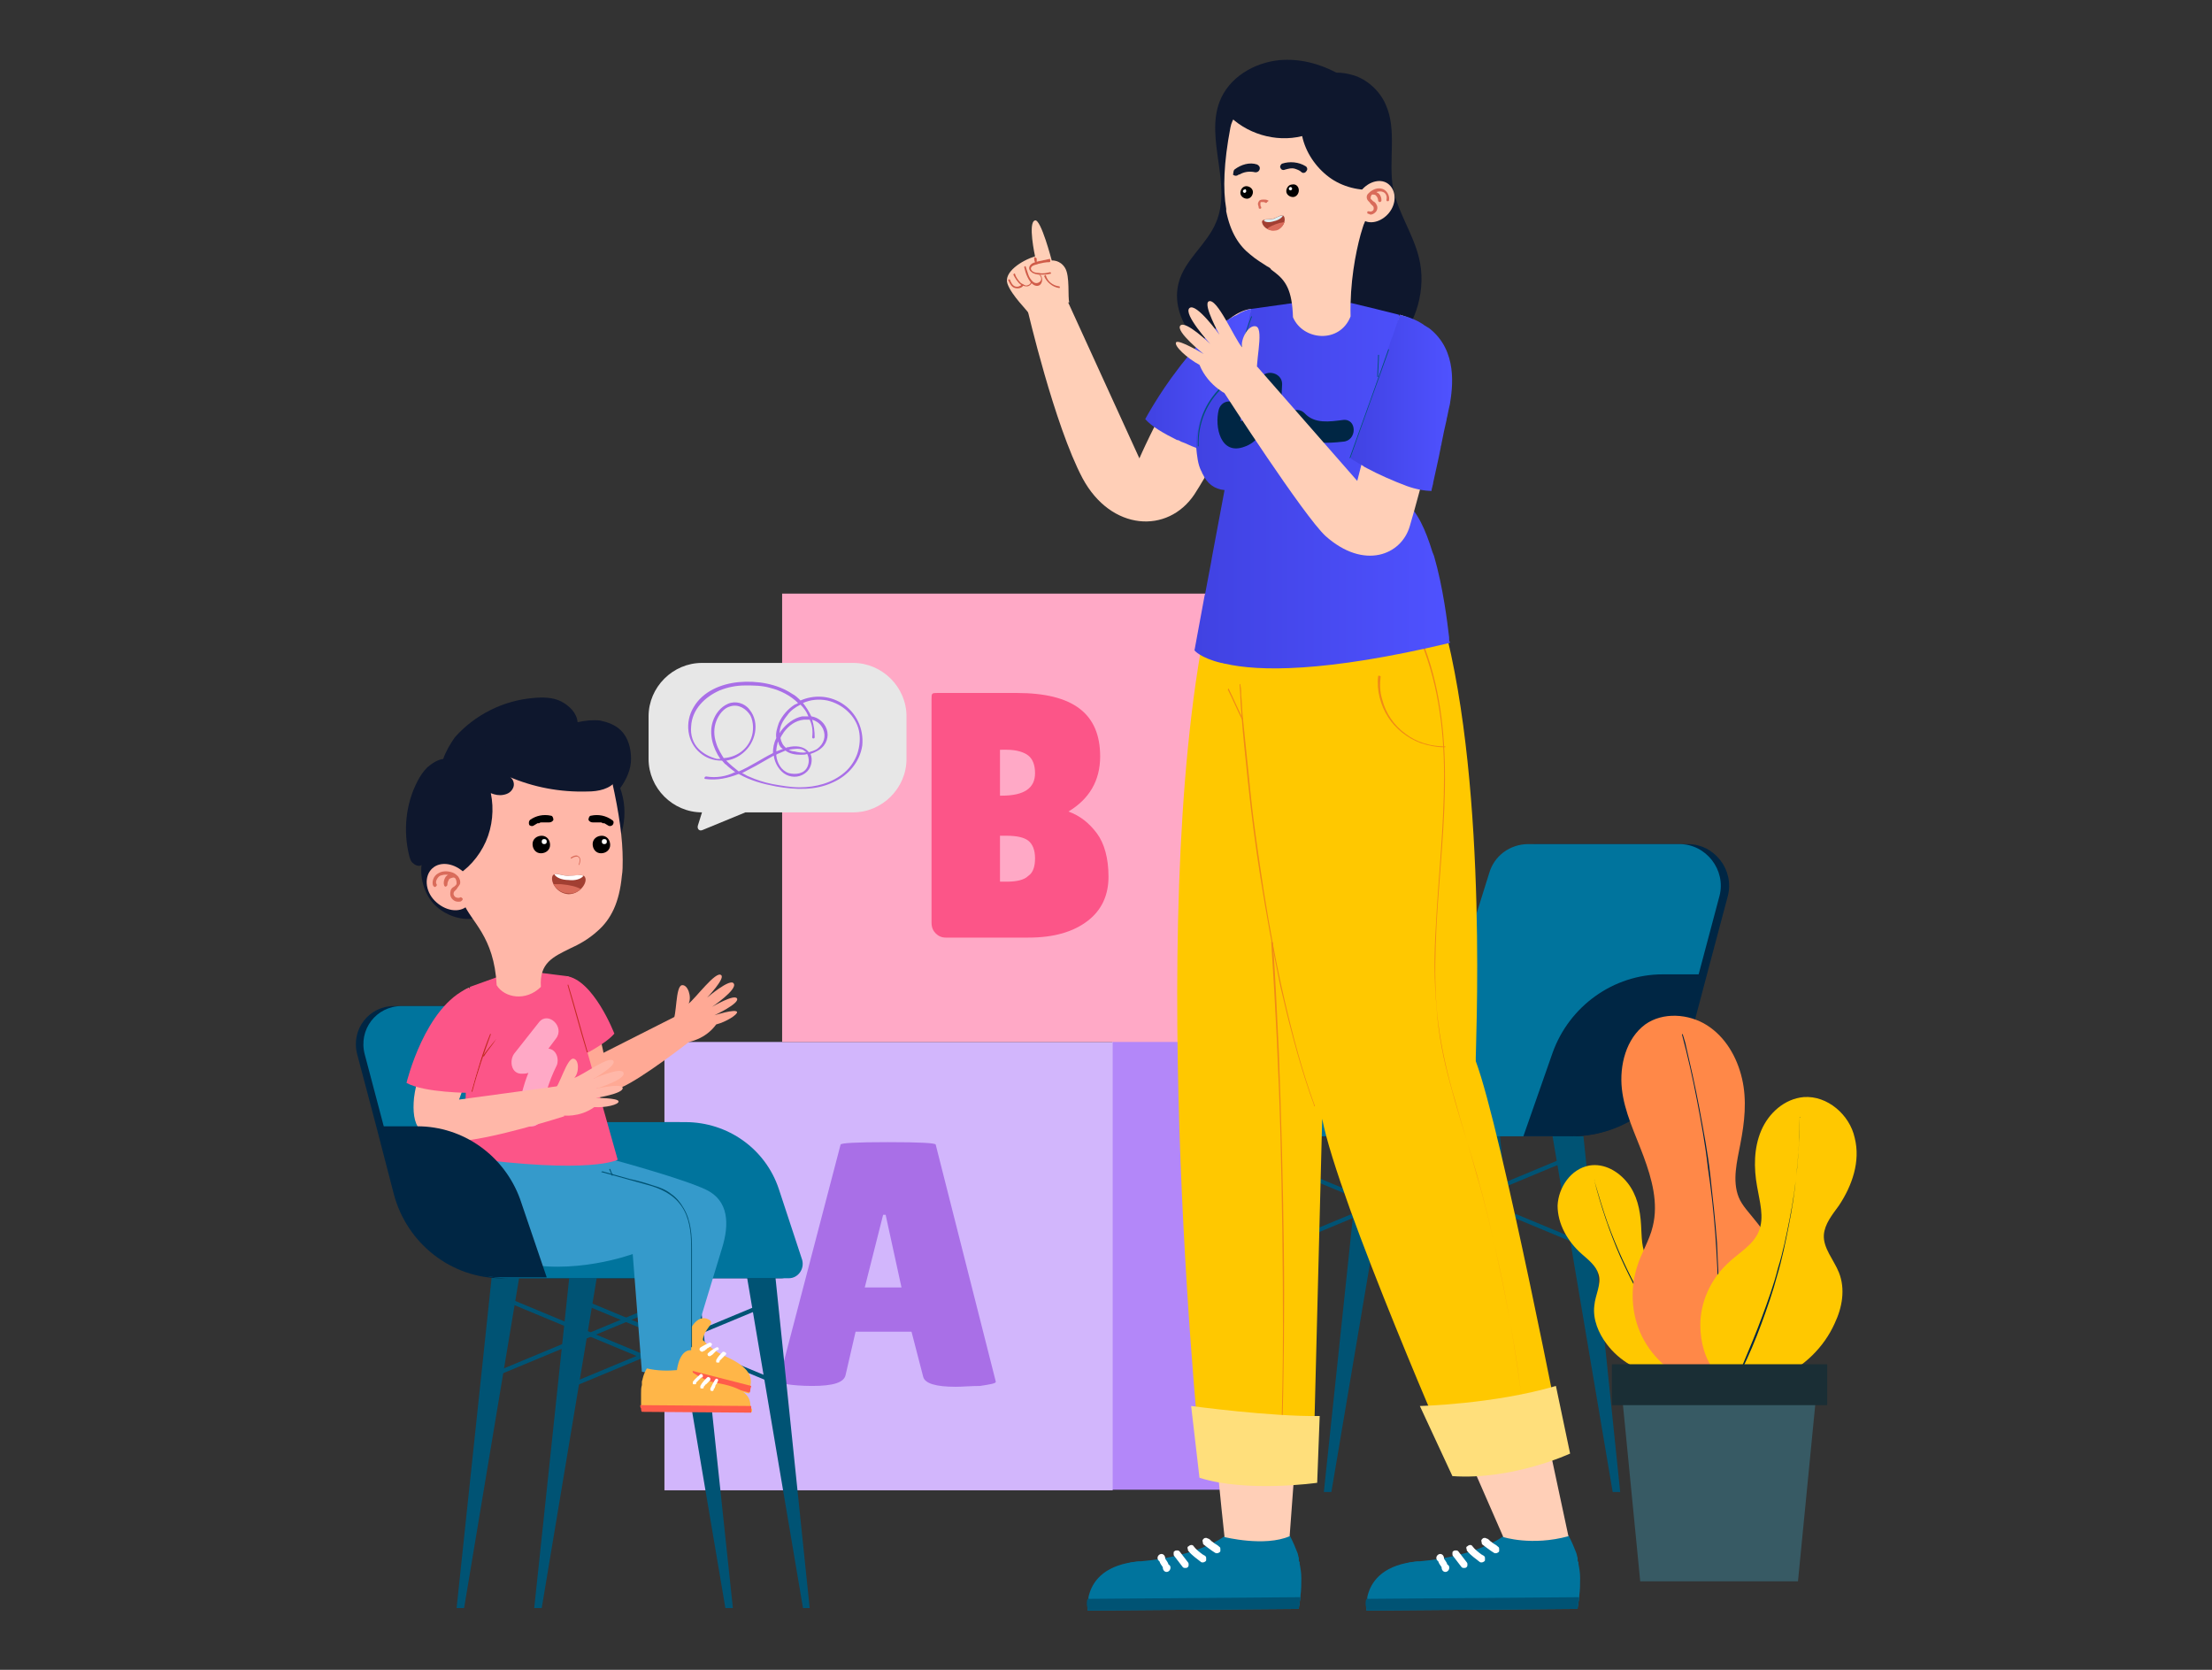 <?xml version="1.0" encoding="UTF-8"?> <svg xmlns="http://www.w3.org/2000/svg" xmlns:xlink="http://www.w3.org/1999/xlink" version="1.1" id="Layer_1" x="0px" y="0px" viewBox="0 0 265 200" style="enable-background:new 0 0 265 200;" xml:space="preserve"><rect x="0" y="0" width="265" height="200" fill="#333333" stroke="none"/> <style type="text/css"> .st0{fill:#B387F9;} .st1{fill:#D2B6FC;} .st2{fill:#A96FE7;} .st3{fill:#FFA9C6;} .st4{fill:#FC5588;} .st5{fill:#005374;} .st6{fill:#002644;} .st7{fill:#00749D;} .st8{fill:#FFFFFF;} .st9{fill:#FFCFB7;} .st10{fill:#FFC800;} .st11{fill:#F08A16;} .st12{fill:#FFDF7B;} .st13{fill:#0E172D;} .st14{fill:#D05C49;} .st15{fill:url(#SVGID_1_);} .st16{fill:url(#SVGID_00000160886305426079209820000008759051228554296225_);} .st17{fill:url(#SVGID_00000142174235786483410560000000516270291994336906_);} .st18{fill:#D96B5A;} .st19{fill:#A23F32;} .st20{fill:#DBEEF0;} .st21{fill:#E7E7E7;} .st22{fill:#359ACB;} .st23{fill:#FFB648;} .st24{fill:#FF5C4A;} .st25{fill:#FFA995;} .st26{fill:#C22C22;} .st27{fill:#FFB7A8;} .st28{fill:#FF8848;} .st29{fill:#375A64;} .st30{fill:#1A2E35;} </style> <g> <g> <g> <rect x="133.3" y="124.8" transform="matrix(-1 -1.224647e-16 1.224647e-16 -1 280.736 303.229)" class="st0" width="14.2" height="53.7"></rect> <rect x="79.6" y="124.8" class="st1" width="53.7" height="53.7"></rect> <g> <g> <path class="st2" d="M114.5,166.1c-2.4,0-3.7-0.4-3.9-1.2l-1.4-5.4h-6.7l-1.2,5.2c-0.2,0.9-1.5,1.3-4,1.3c-1.3,0-2.3-0.1-3-0.2 c-0.6-0.2-1-0.3-1-0.4l7.4-28.3c0-0.2,1.9-0.3,5.7-0.3c3.8,0,5.7,0.1,5.7,0.3l7.2,28.4c0,0.2-0.6,0.3-1.9,0.5 C116.3,166,115.3,166.1,114.5,166.1z M103.6,154.2h4.4l-1.9-8.7h-0.3L103.6,154.2z"></path> </g> </g> </g> <g> <rect x="93.7" y="71.1" class="st3" width="53.7" height="53.7"></rect> <g> <g> <path class="st4" d="M131.8,90.6c0,2.9-1.3,5.1-3.8,6.6c1.4,0.5,2.5,1.4,3.4,2.6c0.9,1.2,1.4,3,1.4,5.2c0,2.2-0.8,4-2.5,5.3 c-1.7,1.3-4,2-7.1,2h-9.9c-0.5,0-0.9-0.2-1.2-0.5c-0.3-0.3-0.5-0.7-0.5-1.3V83.7c0-0.3,0-0.5,0.1-0.6c0.1-0.1,0.3-0.1,0.6-0.1 h9.5C128.6,83,131.8,85.5,131.8,90.6z M119.8,89.8v5.5h0.2c2.7,0,4-0.9,4-2.7c0-1-0.3-1.7-0.8-2.1c-0.5-0.4-1.4-0.7-2.6-0.7 H119.8z M119.8,100.2v5.4h0.8c1.2,0,2.1-0.2,2.6-0.7c0.6-0.4,0.8-1.2,0.8-2.1c0-1-0.3-1.7-0.8-2.1c-0.5-0.4-1.4-0.6-2.6-0.6 H119.8z"></path> </g> </g> </g> </g> <g> <g> <rect x="162.3" y="143.6" transform="matrix(0.923 -0.384 0.384 0.923 -41.717 78.5)" class="st5" width="27.1" height="0.5"></rect> <rect x="177.2" y="130.3" transform="matrix(0.384 -0.923 0.923 0.384 -23.44 252.511)" class="st5" width="0.5" height="27.1"></rect> <polygon class="st5" points="189.7,136.1 194.1,178.7 193.2,178.7 186,136.1 "></polygon> <polygon class="st5" points="163.1,136.1 158.6,178.7 159.5,178.7 166.7,136.1 "></polygon> </g> <g> <rect x="151.2" y="144.4" transform="matrix(0.923 -0.384 0.384 0.923 -42.902 74.276)" class="st5" width="27.1" height="0.5"></rect> <rect x="166" y="131.1" transform="matrix(0.384 -0.923 0.923 0.384 -31.124 242.706)" class="st5" width="0.5" height="27.1"></rect> <polygon class="st5" points="179.7,136.1 184.2,178.7 183.2,178.7 176.1,136.1 "></polygon> <polygon class="st5" points="153.1,136.1 148.6,178.7 149.5,178.7 156.7,136.1 "></polygon> </g> <g> <path class="st6" d="M153.6,124.7c1.8-5.2,6.6-8.6,12-8.6h10.2l3.6-11.5c0.6-2.1,2.5-3.5,4.7-3.5h18.1c3.2,0,5.6,3.1,4.8,6.2 l-2.5,9.4v0l-2.3,8.7c-1.7,6.3-7.4,10.7-13.9,10.7h-36.1c-1.2,0-2.1-1.2-1.7-2.4L153.6,124.7z"></path> <path class="st7" d="M152.6,124.7c1.8-5.2,6.6-8.6,12-8.6h10.2l3.6-11.5c0.6-2.1,2.5-3.5,4.7-3.5h18.1c3.2,0,5.6,3.1,4.8,6.2 l-2.5,9.4v0l-2.3,8.7c-1.7,6.3-7.4,10.7-13.9,10.7h-36.1c-1.2,0-2.1-1.2-1.7-2.4L152.6,124.7z"></path> </g> <path class="st6" d="M182.5,136.1h5.7c6.5,0,12.2-4.4,13.9-10.7l2.3-8.7v0h-5.2c-5.9,0-11.2,3.8-13.2,9.4L182.5,136.1z"></path> </g> <g> <g> <g> <path class="st7" d="M155.8,191.1l0,0.2c0,0.2-0.1,0.5-0.1,0.7c0,0.2-0.1,0.4-0.1,0.7l-25.3,0.2c0,0,0-0.3,0-0.7 c0-0.2,0-0.5,0.1-0.7c0-0.1,0-0.1,0-0.2c0.3-1.4,1.3-3.4,4.7-4.1c0.2,0,0.3-0.1,0.5-0.1l0,0c0.3,0,0.5-0.1,0.8-0.1 c0.1,0,0.2,0,0.3,0c6.9-0.6,10-3,10-3s4,0.8,7.8-0.1c0,0,0.4,0.7,0.9,2c0.1,0.2,0.1,0.4,0.2,0.7c0,0,0,0.1,0,0.2 c0,0.1,0,0.2,0.1,0.3c0,0,0,0.1,0,0.1c0,0,0,0,0,0.1c0.1,0.5,0.2,1.1,0.2,1.7C155.9,189.7,155.9,190.4,155.8,191.1z"></path> <path class="st8" d="M144.2,184.3c0.1-0.1,0.2-0.1,0.3-0.1c0.1,0,0.2,0.1,0.3,0.1c0.2,0.1,0.3,0.3,0.5,0.4 c0.2,0.2,0.5,0.3,0.7,0.5c0.1,0.1,0.2,0.1,0.2,0.3c0,0.1,0,0.3,0,0.3c-0.1,0.2-0.4,0.3-0.6,0.2c-0.5-0.3-1-0.7-1.4-1 c-0.1-0.1-0.1-0.2-0.1-0.3C144,184.5,144.1,184.4,144.2,184.3z"></path> <path class="st8" d="M142.4,185.2c0.2-0.2,0.5-0.2,0.6,0c0.3,0.4,0.7,0.7,1.1,1c0.1,0,0.1,0.1,0.2,0.1c0.1,0.1,0.2,0.1,0.2,0.3 c0,0.1,0,0.3,0,0.3c-0.1,0.2-0.4,0.3-0.6,0.2c-0.5-0.4-1.1-0.8-1.5-1.3c-0.1-0.1-0.1-0.2-0.1-0.3 C142.2,185.4,142.3,185.2,142.4,185.2z"></path> <path class="st8" d="M140.7,185.8c0.1-0.1,0.2-0.1,0.3-0.1c0.1,0,0.2,0,0.3,0.1l1,1.3c0.1,0.1,0.1,0.2,0.1,0.3 c0,0.1,0,0.2-0.1,0.3c-0.1,0.1-0.2,0.1-0.3,0.1c-0.1,0-0.2,0-0.3-0.1l-1-1.3c-0.1-0.1-0.1-0.2-0.1-0.3 C140.6,186,140.6,185.8,140.7,185.8z"></path> <path class="st8" d="M138.9,186.2c0.3-0.2,0.7,0,0.7,0.5c0.2,0.3,0.3,0.4,0.4,0.7c0.3,0.1,0.3,0.6,0,0.8c-0.3,0.2-0.7,0-0.7-0.5 c-0.2-0.3-0.3-0.4-0.4-0.7C138.6,186.8,138.6,186.4,138.9,186.2z"></path> <path class="st5" d="M155.8,191.3c0,0.2-0.1,0.5-0.1,0.7c0,0.2-0.1,0.4-0.1,0.7l-25.3,0.2c0,0,0-0.3-0.1-0.7 c0-0.2,0-0.5,0.1-0.7L155.8,191.3z"></path> </g> <g> <path class="st7" d="M189.2,191.1l0,0.2c0,0.2-0.1,0.5-0.1,0.7c0,0.2-0.1,0.4-0.1,0.7l-25.3,0.2c0,0,0-0.3,0-0.7 c0-0.2,0-0.5,0.1-0.7c0-0.1,0-0.1,0-0.2c0.3-1.4,1.3-3.4,4.7-4.1c0.2,0,0.3-0.1,0.5-0.1l0,0c0.3,0,0.5-0.1,0.8-0.1 c0.1,0,0.2,0,0.3,0c6.9-0.6,10-3,10-3s4,0.8,7.8-0.1c0,0,0.4,0.7,0.9,2c0.1,0.2,0.1,0.4,0.2,0.7c0,0,0,0.1,0,0.2 c0,0.1,0,0.2,0.1,0.3c0,0,0,0.1,0,0.1c0,0,0,0,0,0.1c0.1,0.5,0.2,1.1,0.2,1.7C189.3,189.7,189.3,190.4,189.2,191.1z"></path> <path class="st8" d="M177.6,184.3c0.1-0.1,0.2-0.1,0.3-0.1c0.1,0,0.2,0.1,0.3,0.1c0.2,0.1,0.3,0.3,0.5,0.4 c0.2,0.2,0.5,0.3,0.7,0.5c0.1,0.1,0.2,0.1,0.2,0.3c0,0.1,0,0.3,0,0.3c-0.1,0.2-0.4,0.3-0.6,0.2c-0.5-0.3-1-0.7-1.4-1 c-0.1-0.1-0.1-0.2-0.1-0.3C177.4,184.5,177.5,184.4,177.6,184.3z"></path> <path class="st8" d="M175.8,185.2c0.2-0.2,0.5-0.2,0.6,0c0.3,0.4,0.7,0.7,1.1,1c0.1,0,0.1,0.1,0.2,0.1c0.1,0.1,0.2,0.1,0.2,0.3 c0,0.1,0,0.3,0,0.3c-0.1,0.2-0.4,0.3-0.6,0.2c-0.5-0.4-1.1-0.8-1.5-1.3c-0.1-0.1-0.1-0.2-0.1-0.3 C175.6,185.4,175.7,185.2,175.8,185.2z"></path> <path class="st8" d="M174.1,185.8c0.1-0.1,0.2-0.1,0.3-0.1c0.1,0,0.2,0,0.3,0.1l1,1.3c0.1,0.1,0.1,0.2,0.1,0.3 c0,0.1,0,0.2-0.1,0.3c-0.1,0.1-0.2,0.1-0.3,0.1c-0.1,0-0.2,0-0.3-0.1l-1-1.3c-0.1-0.1-0.1-0.2-0.1-0.3 C174,186,174,185.8,174.1,185.8z"></path> <path class="st8" d="M172.3,186.2c0.3-0.2,0.7,0,0.7,0.5c0.2,0.3,0.3,0.4,0.4,0.7c0.3,0.1,0.3,0.6,0,0.8c-0.3,0.2-0.7,0-0.7-0.5 c-0.2-0.3-0.3-0.4-0.4-0.7C172,186.8,172,186.4,172.3,186.2z"></path> <path class="st5" d="M189.2,191.3c0,0.2-0.1,0.5-0.1,0.7c0,0.2-0.1,0.4-0.1,0.7l-25.3,0.2c0,0,0-0.3-0.1-0.7 c0-0.2,0-0.5,0.1-0.7L189.2,191.3z"></path> </g> <path class="st9" d="M144.5,74.5c-6.5,32,2.2,109.6,2.2,109.6s4.8,1.2,7.8-0.1l8.1-109.5L144.5,74.5z"></path> <path class="st9" d="M175.6,126.5c0,0,0.5-36.6-2.7-52h-23.7c-0.2,16.8,4.5,44.4,6.7,52c2.2,7.5,24.2,57.6,24.2,57.6 s3.4,1.1,7.8-0.1L175.6,126.5z"></path> <path class="st10" d="M176.8,127.1c-0.1-0.6,1.6-32.2-3.9-52.6h-28.4c-7.5,36.8-0.5,102-0.5,102c5.9,1.9,13.3,0.6,13.3,0.6 l1.1-43.1c1.9,9.9,16.1,42.3,16.1,42.3c5,0,12.9-2.3,12.9-2.3S179.9,135.4,176.8,127.1z"></path> <path class="st11" d="M157.5,132.4c-1.5-4.1-2.6-8.3-3.6-12.6c-1-4.3-1.8-8.7-2.5-13.1c-0.6-4-1.2-7.9-1.6-11.9 c-0.3-2.9-0.6-5.9-0.9-8.8c-0.1-0.9-0.1-1.8-0.2-2.7c0-0.4,0-0.8-0.1-1.2c0,0,0,0,0-0.1c0-0.1-0.1-0.1-0.1,0 c0.1,1.1,0.1,2.1,0.2,3.2c0.2,2.8,0.5,5.6,0.8,8.4c0.4,3.9,0.9,7.7,1.5,11.5c0.7,4.4,1.5,8.8,2.4,13.1c1,4.3,2.1,8.6,3.5,12.7 c0.2,0.5,0.3,0.9,0.5,1.4C157.4,132.6,157.6,132.5,157.5,132.4L157.5,132.4z"></path> <path class="st11" d="M147.1,82.6c0.6,1.2,1.1,2.4,1.7,3.6c0,0.1,0.2,0,0.1-0.1c-0.6-1.2-1.1-2.4-1.7-3.6 C147.2,82.4,147.1,82.5,147.1,82.6L147.1,82.6z"></path> <path class="st11" d="M182.4,168.2c-0.8-6.2-1.8-12.3-3.2-18.4c-0.7-3.1-1.4-6.1-2.3-9.1c-0.8-3-1.8-6-2.6-9 c-0.9-3-1.6-6.1-2-9.2c-0.4-3.1-0.4-6.3-0.3-9.4c0.2-6.2,1-12.4,1.1-18.6c0.1-5.7-0.4-11.5-2.4-16.9c-0.2-0.6-0.5-1.2-0.8-1.8 c0-0.1-0.1,0-0.1,0.1c2.4,5.3,3.2,11.2,3.2,17c0,6.1-0.7,12.2-1,18.3c-0.2,3.1-0.2,6.3,0.1,9.5c0.2,3.1,0.8,6.1,1.6,9 c0.8,3,1.7,5.9,2.6,8.8c0.9,3,1.7,6,2.4,9.1c1.4,6.1,2.6,12.2,3.4,18.3c0.1,0.8,0.2,1.6,0.3,2.5 C182.3,168.3,182.4,168.3,182.4,168.2L182.4,168.2z"></path> <path class="st11" d="M165.1,81c-0.2,1.7,0.3,3.5,1.2,4.9c0.9,1.4,2.3,2.5,3.9,3.1c0.9,0.3,1.9,0.5,2.9,0.5c0.1,0,0.1-0.1,0-0.1 c-1.7,0-3.4-0.5-4.7-1.5c-1.4-1-2.4-2.5-2.8-4.1c-0.3-0.9-0.3-1.9-0.2-2.8C165.2,80.9,165.1,80.9,165.1,81L165.1,81z"></path> <path class="st11" d="M152.3,112.9c0.5,7.7,0.9,15.5,1.1,23.2c0.2,7.8,0.3,15.5,0.3,23.3c0,4.4-0.1,8.7-0.2,13.1 c0,0.1,0.1,0.1,0.1,0c0.2-7.8,0.3-15.5,0.2-23.3c-0.1-7.8-0.3-15.5-0.6-23.3c-0.2-4.3-0.4-8.7-0.7-13 C152.4,112.8,152.2,112.8,152.3,112.9L152.3,112.9z"></path> <path class="st12" d="M170.1,168.4l3.9,8.4c7.2,0.5,14.1-2.7,14.1-2.7l-1.7-8.1C178.9,168.2,170.1,168.4,170.1,168.4z"></path> <path class="st12" d="M142.7,168.4l1,8.6c5.7,1.8,14.1,0.6,14.1,0.6l0.3-8C152.3,169.7,142.7,168.4,142.7,168.4z"></path> </g> <path class="st13" d="M170,30.9c-0.7-2.9-2.5-5.4-3.1-8.3c-0.6-3.4,0.5-7-0.9-10.1c-0.7-1.6-2.2-3-3.9-3.5c-0.7-0.2-1.3-0.3-2-0.3 c-2.1-1.1-4.4-1.7-6.8-1.5c-3.1,0.3-6.1,2.1-7.2,5c-1.7,4.5,1.5,9.9-0.4,14.4c-1.1,2.7-3.8,4.5-4.5,7.3c-0.5,1.9,0,3.9,1.1,5.6 c1.1,1.6,2.6,2.9,4.3,3.9c3.2,1.9,7,3,10.7,2.8c3.7-0.2,7.4-1.8,9.9-4.7C169.7,38.6,170.9,34.6,170,30.9z"></path> <g> <g> <g> <path class="st9" d="M149.9,37c-5.9,0.6-13.4,17.9-13.4,17.9l-9-19.7l-4.4,1.9c0,0,3.2,13.8,6.6,20.2 c3.4,6.3,10.2,6.7,13.4,1.9c3.1-4.8,5.8-11.2,5.8-11.2L149.9,37z"></path> <g> <path class="st9" d="M124,30.7c0,0-0.9-4.1,0-4.3c0.7-0.2,2,4.8,2,4.8s1-0.1,1.6,0.9c0.6,1,0.3,3.5,0.5,4.1l-4.8,1.4 c-0.2-0.4-2.1-2.2-2.6-3.6S122.4,31.2,124,30.7z"></path> <g> <path class="st14" d="M125.7,31.4c-0.4,0-0.9,0.1-1.3,0.2c-0.2,0.1-0.4,0.1-0.6,0.2c-0.2,0.1-0.3,0.2-0.3,0.4 c0.1,0.4,0.6,0.5,1,0.5c0.4,0.1,0.9,0,1.3-0.1c0.1,0,0.2,0.2,0,0.2c-0.4,0.1-0.8,0.1-1.2,0.1c-0.3,0-0.8-0.1-1-0.3 c-0.3-0.2-0.4-0.5-0.2-0.8c0.2-0.3,0.6-0.4,1-0.5c0.5-0.1,0.9-0.2,1.4-0.3C125.8,31.2,125.9,31.4,125.7,31.4L125.7,31.4z"></path> <path class="st14" d="M125.3,33c0.2,0.7,0.8,1.2,1.6,1.3c0.1,0,0.1,0.2,0,0.2c-0.8-0.1-1.5-0.7-1.8-1.4c0-0.1,0-0.1,0.1-0.1 C125.2,32.9,125.3,32.9,125.3,33L125.3,33z"></path> <path class="st14" d="M124.2,31c0,0.1,0,0.2,0,0.2c0,0,0,0.1,0,0.1c0,0,0,0,0,0.1c0,0,0,0,0,0c0,0,0,0,0,0 c0,0.1,0,0.1-0.1,0.1c-0.1,0-0.1,0-0.1-0.1c-0.1-0.2-0.1-0.3-0.1-0.5c0-0.1,0-0.1,0.1-0.1C124.1,30.9,124.2,30.9,124.2,31 L124.2,31z"></path> <path class="st14" d="M124.7,33c0.2,0.3,0.2,0.7,0,1c-0.2,0.3-0.6,0.3-0.9,0.1c-0.3-0.2-0.5-0.5-0.7-0.9 c-0.2-0.4-0.3-0.8-0.4-1.2c0-0.1,0.2-0.2,0.2,0c0.1,0.3,0.2,0.6,0.3,0.9c0.1,0.3,0.3,0.6,0.5,0.8c0.2,0.2,0.5,0.3,0.8,0.1 c0.3-0.2,0.3-0.5,0.1-0.8C124.4,33,124.6,32.8,124.7,33L124.7,33z"></path> <path class="st14" d="M123.6,33.9c-0.1,0.2-0.3,0.4-0.6,0.4c-0.3,0-0.5-0.1-0.7-0.2c-0.4-0.3-0.7-0.8-0.9-1.2 c0-0.1,0.2-0.2,0.2-0.1c0.1,0.4,0.4,0.8,0.7,1.1c0.2,0.1,0.3,0.2,0.6,0.3c0.2,0,0.4-0.1,0.5-0.2 C123.5,33.7,123.7,33.8,123.6,33.9L123.6,33.9z"></path> <path class="st14" d="M122.6,34.2c-0.2,0.3-0.6,0.4-1,0.3c-0.4-0.1-0.6-0.5-0.8-0.9c-0.1-0.1,0.1-0.2,0.2-0.1 c0.1,0.3,0.3,0.7,0.6,0.8c0.3,0.1,0.6,0,0.8-0.2C122.5,34,122.7,34.1,122.6,34.2L122.6,34.2z"></path> </g> </g> </g> <linearGradient id="SVGID_1_" gradientUnits="userSpaceOnUse" x1="137.244" y1="46.089" x2="149.917" y2="46.089"> <stop offset="0" style="stop-color:#4042E2"></stop> <stop offset="1" style="stop-color:#4F52FF"></stop> </linearGradient> <path class="st15" d="M149.9,37l-0.2,1.9l-0.1,0.5l-0.7,6.3l-0.1,0.5l-0.5,3.9l-0.1,0.5h0l-0.5,4.2l-0.1,0.4 c0,0-0.2-0.1-0.6-0.2c-0.8-0.3-2.3-0.7-3.8-1.4c-0.6-0.2-1.1-0.5-1.7-0.7c-0.2-0.1-0.3-0.2-0.5-0.2h0c-1.6-0.8-3-1.6-3.8-2.5 c0,0,1.6-3,4-6.1c0.1-0.1,0.2-0.3,0.3-0.4c1.8-2.3,4-4.6,6.3-5.8c0.1-0.1,0.3-0.1,0.4-0.2C148.8,37.3,149.4,37.1,149.9,37z"></path> </g> <linearGradient id="SVGID_00000029746014058612818780000018276761615916522368_" gradientUnits="userSpaceOnUse" x1="143.045" y1="58.164" x2="173.658" y2="58.164"> <stop offset="0" style="stop-color:#4042E2"></stop> <stop offset="1" style="stop-color:#4F52FF"></stop> </linearGradient> <path style="fill:url(#SVGID_00000029746014058612818780000018276761615916522368_);" d="M173.7,77c-15.1,3.6-23,3.4-26.9,2.5 c-0.2,0-0.3-0.1-0.5-0.1c-2.5-0.6-3.2-1.5-3.2-1.5l1.2-6.5l0.1-0.4l0.7-3.7l0.1-0.6l1.5-8c-1.2-0.1-2.1-0.8-2.6-1.9 c-0.1-0.1-0.1-0.3-0.2-0.4c-0.4-0.8-0.5-1.8-0.6-2.9c0-0.5,0-1,0.1-1.5c0-0.2,0.1-0.3,0.1-0.5c0.3-1.8,1.2-3.6,2.6-5 c0.2-0.2,0.3-0.3,0.5-0.5c0.4-0.3,0.9-0.7,1.4-0.9l1.4-5.8l0.1-0.5l0.4-1.8l5-0.7l7,0l2.9,0.7l0.8,0.2l2,0.5 c0.1,0.7,0.3,1.4,0.4,2.1c0,0.2,0,0.3,0.1,0.5c0.5,3.2,0.7,6.2,0.7,8.9c0,0.2,0,0.3,0,0.5c0,1.1,0,2.2,0,3.2c0,0.2,0,0.3,0,0.5 c0,0.9-0.1,1.8-0.1,2.6c0,0.2,0,0.3,0,0.5c-0.1,0.7-0.1,1.4-0.2,1.9c-0.1,1.1-0.2,1.7-0.2,1.7c1.5,1.1,2.5,3.4,3.3,6 c0.1,0.2,0.1,0.3,0.2,0.5c1.1,3.8,1.6,8,1.8,9.7c0,0.3,0,0.5,0.1,0.6C173.7,76.9,173.7,77,173.7,77z"></path> <path class="st6" d="M160.9,50.3c-1.6,0.2-3.4,0.5-4.6-0.8c-0.7-0.7-1.7-0.4-2.2,0.3c-0.1,0.2-0.3,0.4-0.6,0.7c0-1.5,0-3,0.1-4.5 c0-1.5-2.3-1.9-2.7-0.4c-0.2,1-0.5,2-1,2.9c-0.2,0.4-1.6,3.2-1.2,1.3c0.4-1.7-2.2-2.5-2.7-0.7c-0.5,2,0.2,5.5,3.1,4.4 c0.6-0.2,1.2-0.6,1.7-1.2c0.1,0.8,0.3,1.5,1,1.9c1.7,1.1,2.9-0.5,3.9-1.9c1.5,0.9,3.4,0.8,5.2,0.6 C162.6,52.8,162.6,50.1,160.9,50.3z"></path> <g> <path class="st5" d="M148.2,45c-2.3,1.2-4,3.5-4.5,6c-0.2,0.8-0.2,1.6-0.2,2.4c0,0.1,0.1,0.1,0.1,0c-0.1-2.7,1-5.3,3-7.1 c0.5-0.5,1.1-0.9,1.7-1.2C148.4,45,148.3,44.9,148.2,45L148.2,45z"></path> <path class="st5" d="M149.9,37.9c-0.9,2.3-1.5,4.7-1.8,7.2c0,0.1,0.1,0.1,0.1,0c0.3-2.5,0.9-4.9,1.8-7.2 C150,37.9,149.9,37.9,149.9,37.9L149.9,37.9z"></path> </g> <g> <path class="st9" d="M167.7,37.7c7.2,2,5.1,10.5,5.1,10.5s-2.5,10.1-3.9,14.8c-1,3.5-5.5,5.3-10.1,1.2 c-2.6-2.4-12.1-17.1-12.1-17.1l3.9-3.2l12,13.7L167.7,37.7z"></path> <linearGradient id="SVGID_00000147903686741121256720000012436859322657064356_" gradientUnits="userSpaceOnUse" x1="161.749" y1="48.273" x2="173.939" y2="48.273"> <stop offset="0" style="stop-color:#4042E2"></stop> <stop offset="1" style="stop-color:#4F52FF"></stop> </linearGradient> <path style="fill:url(#SVGID_00000147903686741121256720000012436859322657064356_);" d="M173.7,48.4c-0.1,0.4-0.2,0.9-0.3,1.4 c0,0.1-0.1,0.3-0.1,0.5c-0.2,0.8-0.4,1.8-0.6,2.8c0,0.2-0.1,0.3-0.1,0.5c-0.3,1.6-0.7,3.2-0.9,4.2c0,0.2-0.1,0.4-0.1,0.5 c-0.1,0.3-0.1,0.5-0.1,0.5c-0.8,0-1.9-0.2-3-0.6c-1.6-0.6-3.4-1.4-4.7-2.1c-0.2-0.1-0.4-0.2-0.5-0.3c-0.9-0.5-1.5-0.9-1.5-0.9 l0.6-1.8l0.2-0.5l1.2-3.6l0.2-0.4l2.7-8l0.2-0.5l0.8-2.4c1.2,0.3,2.2,0.7,3,1.3c0.2,0.1,0.3,0.2,0.5,0.3 C174.7,42,174,46.5,173.7,48.4z"></path> <path class="st5" d="M161.8,54.8c1.2-3.4,2.4-6.8,3.6-10.1c0.3-0.9,0.7-1.9,1-2.8c0-0.1-0.1-0.1-0.1,0 c-1.2,3.4-2.4,6.8-3.6,10.1c-0.3,0.9-0.7,1.9-1,2.8C161.6,54.9,161.7,54.9,161.8,54.8L161.8,54.8z"></path> <path class="st5" d="M165.1,42.5c0,0.9-0.1,1.8-0.1,2.6c0,0.1,0.1,0.1,0.1,0c0-0.9,0.1-1.8,0.1-2.6 C165.3,42.5,165.2,42.5,165.1,42.5L165.1,42.5z"></path> <path class="st9" d="M150.7,44.8c-0.5-0.7,0.8-5.3-0.2-5.7c-0.9-0.3-1.9,1.5-1.7,2.5c-0.9-1-3-6-4-5.5c-0.7,0.4,1.3,4,1.3,4 s-2.8-3.9-3.6-3.2c-0.8,0.7,2.5,4.3,2.5,4.3s-3-2.9-3.6-2.2c-0.6,0.7,2.8,3.4,2.8,3.4s-3-1.8-3.3-1.4c-0.3,0.4,1.3,1.9,2.8,2.7 c1.1,2.7,3.6,3.7,3.6,3.7L150.7,44.8z"></path> </g> </g> <g> <g> <path class="st9" d="M146.9,25c0,0,0,0.1,0,0.1c0,0.1,0,0.1,0,0.2c0.5,2.5,1.5,4.1,2.9,5.2c0.7,0.6,1.4,1,2,1.4 c0.2,0.1,0.4,0.2,0.5,0.4c0.1,0.1,0.3,0.2,0.4,0.3c1.3,1,2.1,2.1,2.2,5.4c1.2,2.8,5.6,3.2,6.9-0.1c-0.1-4,0.6-7.6,1.2-9.8 c0.2-0.6,0.3-1.1,0.5-1.5c0.3-0.8,0.5-1.2,0.5-1.2s-0.4-8.9-1.7-11.2c-3.2-5.6-14.1-3.5-14.9,1.1 C146.6,19.5,146.5,22.7,146.9,25z"></path> <path class="st13" d="M147,13.6c2.2,2.4,5.8,3.5,9,2.7c0.4,1.9,1.6,3.7,3.2,4.9c1.6,1.2,3.7,1.7,5.6,1.5 c0.1-1.9,0.2-3.9-0.2-5.7c-0.4-1.8-1.4-3.6-2.8-4.8c-1.9-1.6-4.6-2-7-1.9C151.8,10.3,149,11.4,147,13.6z"></path> <g> <path class="st18" d="M151.9,24c-0.2-0.1-0.3-0.1-0.5-0.1c-0.2,0-0.3,0-0.5,0.1c-0.1,0.1-0.2,0.3-0.2,0.4 c0,0.2,0.1,0.3,0.1,0.5c0,0.1,0.1,0.1,0.2,0.1c0.1,0,0.1-0.1,0.1-0.2c-0.1-0.1-0.1-0.2-0.1-0.3c0-0.1,0-0.1,0-0.2c0,0,0,0,0,0 c0-0.1,0.1-0.1,0.1-0.1c0,0,0,0,0,0c0,0,0,0,0,0c0,0,0.1,0,0.1,0c0,0,0,0,0.1,0c0,0,0,0,0,0c0,0,0,0,0,0c0.1,0,0.2,0,0.3,0.1 c0.1,0,0.2,0,0.2-0.1C152,24.1,152,24,151.9,24z"></path> <path class="st13" d="M147.9,20.3c0.8-0.6,1.8-0.9,2.7-0.6c0.2,0.1,0.4,0.3,0.3,0.6c-0.1,0.3-0.4,0.4-0.7,0.3 c-0.6-0.1-1.2,0-1.7,0.3c0,0,0,0-0.1,0c-0.2,0.2-0.5,0.2-0.7,0C147.8,20.8,147.7,20.5,147.9,20.3z"></path> <path class="st13" d="M153.6,19.6c0.9-0.3,2-0.2,2.8,0.3c0.2,0.1,0.3,0.4,0.1,0.6c-0.1,0.2-0.4,0.3-0.6,0.1 c-0.2-0.2-0.5-0.3-0.8-0.4c0,0,0,0,0,0c-0.4-0.1-0.7,0-1.1,0.1c-0.2,0.1-0.5,0.1-0.6-0.2C153.3,20,153.4,19.7,153.6,19.6z"></path> <g> <g> <path d="M155.6,22.8c0,0.4-0.3,0.8-0.7,0.8c-0.4,0-0.8-0.3-0.8-0.7c0-0.4,0.3-0.8,0.7-0.8C155.2,22,155.6,22.3,155.6,22.8z"></path> <path class="st8" d="M154.8,22.6c0,0.1-0.1,0.2-0.2,0.2c-0.1,0-0.2-0.1-0.2-0.2c0-0.1,0.1-0.2,0.2-0.2 C154.7,22.4,154.8,22.5,154.8,22.6z"></path> </g> <g> <path d="M150.1,23c0,0.4-0.3,0.8-0.7,0.8s-0.8-0.3-0.8-0.7c0-0.4,0.3-0.8,0.7-0.8C149.7,22.3,150.1,22.6,150.1,23z"></path> <path class="st8" d="M149.3,22.9c0,0.1-0.1,0.2-0.2,0.2c-0.1,0-0.2-0.1-0.2-0.2c0-0.1,0.1-0.2,0.2-0.2 C149.2,22.6,149.3,22.7,149.3,22.9z"></path> </g> </g> <g> <path class="st19" d="M153.8,25.9c-0.2-0.3-0.7,0.1-1.3,0.3c-0.6,0.1-1.2,0-1.3,0.3c-0.1,0.4,0.6,1.3,1.6,1 C153.8,27.4,154.1,26.3,153.8,25.9z"></path> <path class="st18" d="M153.9,26.6c-0.2,0-0.4,0.1-0.6,0.1c-0.7,0.2-1.3,0.5-1.5,0.7c0.3,0.2,0.6,0.3,1.1,0.2 C153.4,27.5,153.7,27,153.9,26.6z"></path> <path class="st20" d="M152.6,26.5c0.5-0.1,1-0.4,1.1-0.7c-0.3,0-0.7,0.2-1.1,0.4c-0.5,0.1-1,0-1.2,0.2 C151.5,26.6,152,26.7,152.6,26.5z"></path> </g> </g> <g> <path class="st9" d="M166.4,25.5c-0.9,1.1-2.4,1.5-3.3,0.7c-0.9-0.7-0.9-2.2,0-3.4c0.9-1.1,2.4-1.5,3.3-0.7 C167.3,22.9,167.3,24.4,166.4,25.5z"></path> <path class="st18" d="M165.8,22.7c-0.4-0.2-0.9-0.2-1.4,0.1c-0.2,0.1-0.4,0.3-0.5,0.4c-0.2,0.2-0.2,0.5-0.1,0.7 c0.1,0.2,0.3,0.3,0.4,0.5c0.1,0.1,0.2,0.2,0.3,0.3c0.1,0.1,0.1,0.4,0,0.5c-0.1,0.1-0.3,0.2-0.5,0.1c-0.1,0-0.2,0-0.2,0.1 c0,0.1,0,0.2,0.1,0.2c0.1,0,0.2,0.1,0.3,0.1c0.2,0,0.4-0.1,0.6-0.3c0.2-0.2,0.3-0.6,0.1-0.9c-0.1-0.2-0.2-0.3-0.4-0.4 c-0.1-0.1-0.2-0.2-0.3-0.3c0-0.1,0-0.3,0.1-0.4c0-0.1,0.1-0.1,0.1-0.1c0.2,0,0.4,0,0.5,0.2c0.1,0.1,0.2,0.3,0.2,0.5 c0,0.1,0.1,0.2,0.2,0.2c0,0,0,0,0,0c0.1,0,0.2-0.1,0.2-0.2c0-0.3-0.1-0.6-0.3-0.8c-0.1-0.1-0.2-0.1-0.3-0.2 c0.3-0.1,0.6-0.1,0.8,0c0.3,0.1,0.5,0.5,0.4,0.9c0,0.1,0,0.2,0.1,0.2c0.1,0,0.2,0,0.2-0.1C166.5,23.6,166.3,23,165.8,22.7z"></path> </g> </g> </g> </g> <g> <g> <g> <path class="st21" d="M102.2,79.4H84.1c-3.5,0-6.4,2.9-6.4,6.4v5.1c0,3.5,2.9,6.4,6.4,6.4l-0.5,1.6c-0.1,0.4,0.2,0.7,0.6,0.5 l5.1-2.1h12.9c3.5,0,6.4-2.9,6.4-6.4v-5.1C108.6,82.3,105.7,79.4,102.2,79.4z"></path> </g> <path class="st2" d="M100.8,84.2c-1.5-0.9-3.3-1-4.9-0.3c-0.3-0.3-0.6-0.6-1-0.8c-1.8-1.2-4.2-1.6-6.4-1.4 c-2.1,0.2-4.3,1.1-5.4,3c-1.1,1.8-0.8,4.2,0.8,5.5c0.7,0.6,1.6,0.9,2.5,0.9c0,0,0.1,0,0.1,0c0.2,0.2,0.3,0.4,0.5,0.5 c0.3,0.3,0.7,0.6,1.1,0.9c0,0-0.1,0-0.1,0C87,93,85.8,93.2,84.6,93c-0.2,0-0.3,0.3-0.1,0.3c1.4,0.2,2.7-0.1,4-0.6 c1.4,0.8,2.9,1.2,4.5,1.5c2.3,0.4,4.7,0.5,6.8-0.5c1.8-0.8,3.2-2.4,3.5-4.4C103.5,87.3,102.6,85.3,100.8,84.2z M97.3,88.3 c0,0.2,0.3,0.2,0.3,0c0-0.7-0.1-1.4-0.3-2.1c0.6,0.2,1,0.5,1.3,1.1c0.4,0.9,0.1,1.8-0.7,2.4c-0.3,0.2-0.7,0.3-1,0.4 c-0.6-0.8-1.7-0.8-2.5-0.6c-0.1,0-0.2,0-0.2,0.1c-0.4-0.3-0.6-0.7-0.7-1.2c0.1-0.3,0.3-0.5,0.4-0.7c0.6-0.8,1.4-1.4,2.4-1.5 c0.2,0,0.5,0,0.7,0C97.3,86.8,97.4,87.5,97.3,88.3z M96.7,91.9c-0.4,0.8-1.4,0.9-2.2,0.7c-0.9-0.3-1.4-1.2-1.5-2.1 c0,0,0-0.1,0-0.1c0.1-0.1,0.2-0.1,0.4-0.2c0.2-0.1,0.5-0.2,0.7-0.3c0.5,0.4,1.2,0.5,1.8,0.5c0.3,0,0.6,0,0.8-0.1 C97,90.9,96.9,91.5,96.7,91.9z M93.4,89.3c0.1,0.2,0.2,0.3,0.4,0.4c-0.3,0.1-0.5,0.2-0.8,0.3c0-0.4,0.1-0.8,0.2-1.2 C93.3,89,93.3,89.2,93.4,89.3z M94.5,89.8c0.6-0.1,1.2-0.2,1.7,0c0.1,0.1,0.3,0.2,0.4,0.3c-0.5,0.1-1,0-1.4-0.1 C94.9,90,94.7,89.9,94.5,89.8z M96.1,85.8c-1,0.2-1.9,0.9-2.5,1.7c-0.1,0.1-0.1,0.2-0.2,0.3c0-0.8,0.4-1.5,0.9-2.1 c0.4-0.6,1-1,1.6-1.3c0.4,0.4,0.7,0.8,0.9,1.3c0,0,0,0.1,0.1,0.1C96.6,85.8,96.3,85.8,96.1,85.8z M85.8,89 c-0.3-0.9-0.3-1.8,0-2.6c0.3-0.8,0.9-1.6,1.7-1.8c1-0.3,1.9,0.3,2.4,1.1c0.4,0.8,0.4,1.9,0.1,2.7c-0.5,1.4-1.8,2.3-3.3,2.4 C86.4,90.3,86,89.7,85.8,89z M87,91.1c0.7-0.1,1.4-0.4,2-0.9c1.5-1.2,2.1-3.6,0.8-5.2c-0.6-0.8-1.7-1.1-2.6-0.7 c-0.9,0.4-1.5,1.2-1.8,2.1c-0.5,1.5,0,3.2,0.9,4.5c-0.1,0-0.3,0-0.4,0c-0.8-0.2-1.6-0.6-2.2-1.2c-0.7-0.7-1-1.7-0.9-2.7 c0.1-2,1.6-3.5,3.4-4.3c1-0.4,2-0.6,3.1-0.6c1,0,2,0,3,0.3c1.2,0.3,2.4,0.9,3.3,1.8c-0.1,0.1-0.2,0.1-0.4,0.2 c-0.8,0.5-1.5,1.3-1.9,2.2c-0.2,0.6-0.4,1.2-0.3,1.8c-0.3,0.6-0.4,1.2-0.4,1.8c-1.4,0.7-2.7,1.6-4.1,2.2C88,92,87.5,91.6,87,91.1 z M102.7,90.3c-0.3,0.8-0.8,1.6-1.5,2.2c-1.5,1.3-3.5,1.8-5.4,1.8c-1.1,0-2.2-0.2-3.3-0.4c-1-0.2-1.9-0.5-2.8-0.9 c-0.3-0.1-0.5-0.3-0.8-0.4c0.6-0.3,1.1-0.6,1.7-0.9c0.7-0.4,1.4-0.8,2.1-1.2c0,0,0,0,0,0c0.1,0.9,0.7,1.9,1.5,2.3 c0.8,0.4,1.8,0.3,2.5-0.4c0.5-0.5,0.7-1.4,0.4-2.1c0.6-0.2,1.2-0.5,1.6-1c0.6-0.8,0.6-1.8,0-2.6c-0.4-0.5-0.9-0.8-1.5-0.9 c-0.3-0.6-0.6-1.1-1-1.6c0.9-0.4,1.9-0.5,2.9-0.3c1.8,0.4,3.4,1.8,3.8,3.6C103.1,88.4,103,89.4,102.7,90.3z"></path> </g> <g> <g> <rect x="71.4" y="147.5" transform="matrix(0.384 -0.923 0.923 0.384 -103.673 164.858)" class="st5" width="0.5" height="25.2"></rect> <rect x="57.6" y="159.9" transform="matrix(0.923 -0.384 0.384 0.923 -56.042 39.194)" class="st5" width="25.2" height="0.5"></rect> <polygon class="st5" points="58.9,153 54.7,192.6 55.6,192.6 62.2,153 "></polygon> <polygon class="st5" points="83.6,153 87.8,192.6 86.9,192.6 80.2,153 "></polygon> </g> <g> <rect x="81.8" y="148.3" transform="matrix(0.384 -0.923 0.923 0.384 -97.998 174.946)" class="st5" width="0.5" height="25.2"></rect> <rect x="68" y="160.7" transform="matrix(0.923 -0.384 0.384 0.923 -55.555 43.248)" class="st5" width="25.2" height="0.5"></rect> <polygon class="st5" points="68.2,153 64,192.6 64.9,192.6 71.5,153 "></polygon> <polygon class="st5" points="92.9,153 97,192.6 96.2,192.6 89.5,153 "></polygon> </g> <g> <path class="st6" d="M92.4,142.4c-1.6-4.8-6.1-8-11.2-8h-9.5l-3.3-10.7c-0.6-1.9-2.4-3.2-4.4-3.2H47.2c-3,0-5.2,2.8-4.4,5.8 l2.3,8.7v0l2.1,8.1c1.6,5.9,6.9,10,12.9,10h33.5c1.1,0,1.9-1.1,1.6-2.2L92.4,142.4z"></path> <path class="st7" d="M93.3,142.4c-1.6-4.8-6.1-8-11.2-8h-9.5l-3.3-10.7c-0.6-1.9-2.4-3.2-4.4-3.2H48.1c-3,0-5.2,2.8-4.4,5.8 l2.3,8.7v0l2.1,8.1c1.6,5.9,6.9,10,12.9,10h33.5c1.1,0,1.9-1.1,1.6-2.2L93.3,142.4z"></path> </g> <g> <g> <path class="st22" d="M73.5,138.7l0.3,0.3c0,0,8.1,2.2,10.8,3.5c2.7,1.3,2.8,4.1,1.9,7c-0.9,2.9-3.7,12.2-3.7,12.2 c-1.5,0.2-4.5-1.3-4.5-1.3l1.9-12.4c0,0-10.2,1.9-14.4-0.8c-4.2-2.6-3.6-8.4-3.6-8.4L73.5,138.7z"></path> <g> <path class="st23" d="M89.9,166C89.9,166,89.9,166,89.9,166c0.2-1,0-2.2-2.9-3.5c-1.4-0.6-2.3-1.5-2.8-2 c0.1-1.3,1.5-2,0.8-2.4c-1.6-1-2.6,1.7-2.6,1.8c-1-0.2-2.4-0.5-3.5-1.1c0,0-0.4,0.4-0.8,1c-0.1,0.1-0.1,0.2-0.2,0.4 c0,0,0,0.1,0,0.1c0,0.1-0.1,0.1-0.1,0.2c0,0,0,0,0,0.1c0,0,0,0,0,0c-0.1,0.3-0.3,0.6-0.4,0.9c-0.1,0.4-0.2,0.8-0.3,1.2l0,0.1 c0,0.1,0,0.3-0.1,0.4c0,0.1,0,0.3,0,0.4l12.7,3.3c0,0,0.1-0.1,0.1-0.4C89.9,166.4,89.9,166.2,89.9,166z"></path> <path class="st24" d="M77.1,162.7c0,0.1,0,0.3,0,0.4c0,0.1,0,0.3,0,0.4l12.7,3.3c0,0,0.1-0.1,0.1-0.4c0-0.1,0.1-0.3,0.1-0.4 L77.1,162.7z"></path> <g> <path class="st8" d="M85.1,161.3C85.1,161.3,85,161.3,85.1,161.3L85.1,161.3z"></path> <path class="st8" d="M85.3,161c0-0.1-0.2-0.2-0.3-0.2c-0.4,0.2-0.8,0.4-1.1,0.6c0,0-0.1,0.1-0.1,0.2c0,0.1,0,0.1,0.1,0.2 c0,0,0.1,0.1,0.2,0.1c0.1,0,0.1,0,0.2-0.1c-0.1,0,0,0,0,0c0,0,0,0,0.1,0c0,0,0.1-0.1,0.1-0.1c0.1-0.1,0.2-0.1,0.2-0.2 c0.1,0,0.2-0.1,0.2-0.1c0,0,0.1,0,0.1-0.1c0,0,0,0,0,0c0,0,0,0,0,0c0,0,0,0,0,0c0,0,0,0,0.1,0c0.1,0,0.1-0.1,0.1-0.1 C85.3,161.1,85.3,161,85.3,161z"></path> </g> <g> <path class="st8" d="M85.9,161.8C85.9,161.9,85.9,161.9,85.9,161.8L85.9,161.8z"></path> <path class="st8" d="M86.1,161.5c0-0.1-0.2-0.2-0.3-0.1c-0.4,0.2-0.7,0.4-1,0.7c0,0-0.1,0.1,0,0.2c0,0.1,0,0.1,0.1,0.1 c0,0,0.1,0.1,0.2,0c0.1,0,0.1,0,0.1-0.1c0,0,0,0,0,0c0,0,0,0,0.1,0c0,0,0.1-0.1,0.1-0.1c0.1-0.1,0.1-0.1,0.2-0.2 c0.1-0.1,0.1-0.1,0.2-0.2c0,0,0.1-0.1,0.1-0.1c0,0,0,0,0,0c0,0,0,0,0,0c0,0,0,0,0,0c0,0,0,0,0.1,0c0.1,0,0.1-0.1,0.1-0.1 C86.1,161.6,86.1,161.6,86.1,161.5z"></path> </g> <g> <path class="st8" d="M86.8,162.3C86.8,162.4,86.8,162.4,86.8,162.3L86.8,162.3z"></path> <path class="st8" d="M86.9,162c-0.1-0.1-0.2-0.1-0.3-0.1c-0.3,0.3-0.6,0.6-0.8,1c0,0,0,0.1,0,0.2c0,0.1,0.1,0.1,0.1,0.1 c0.1,0,0.1,0,0.2,0c0.1,0,0.1-0.1,0.1-0.1c0,0.1,0,0,0,0c0,0,0,0,0-0.1c0,0,0.1-0.1,0.1-0.1c0.1-0.1,0.1-0.1,0.2-0.2 c0.1-0.1,0.1-0.1,0.2-0.2c0,0,0.1-0.1,0.1-0.1c0,0,0,0,0,0c0,0,0,0,0,0c0,0,0,0,0,0c0,0,0,0,0.1-0.1c0,0,0.1-0.1,0.1-0.1 C87,162.1,87,162,86.9,162z"></path> </g> </g> <path class="st22" d="M55.6,138.4c-1.7,5.1-0.9,10.7,6.2,12.7c6.7,1.8,14-0.9,14-0.9l1.1,14.1c3.5,0.6,5.9,0,5.9,0s0-11.8,0-16 s-1.6-5.4-6.2-6.7c-4.5-1.3-9.4-2.5-9.4-2.5L55.6,138.4z"></path> <g> <path class="st5" d="M72.1,140.4c1.8,0.5,3.6,1,5.4,1.5c0.8,0.2,1.6,0.5,2.3,0.9c0.7,0.4,1.3,0.9,1.8,1.6 c1,1.4,1.2,3.2,1.2,4.9c0,0.9,0,1.9,0,2.8c0,0.9,0,1.9,0,2.8c0,2.1,0,4.3,0,6.4c0,0.1,0.1,0.1,0.1,0c0-1.9,0-3.9,0-5.8 c0-1,0-1.9,0-2.9c0-1,0-1.9,0-2.9c0-1.7-0.1-3.5-1-5c-0.4-0.7-0.9-1.3-1.5-1.7c-0.6-0.5-1.4-0.8-2.1-1 c-0.9-0.3-1.9-0.6-2.9-0.8c-1.1-0.3-2.1-0.6-3.2-0.9C72,140.3,72,140.4,72.1,140.4L72.1,140.4z"></path> <path class="st5" d="M73,140.1c0.1,0.2,0.2,0.4,0.3,0.7c0,0,0.1,0,0.1,0c0,0,0-0.1,0-0.1c-0.1-0.2-0.2-0.4-0.3-0.7 C73,140,73,140,73,140.1C72.9,140,72.9,140,73,140.1L73,140.1z"></path> </g> <g> <path class="st25" d="M80.6,122.2c0.5-0.4,0.3-4.1,1.1-4.2c0.7-0.1,1.2,1.4,0.8,2.2c0.8-0.6,3.3-4,3.9-3.4 c0.5,0.4-1.7,2.7-1.7,2.7s2.8-2.4,3.2-1.7c0.5,0.7-2.6,2.8-2.6,2.8s2.7-1.6,3-1c0.3,0.6-2.7,2-2.7,2s2.5-0.8,2.7-0.4 c0.1,0.3-1.3,1.2-2.5,1.5c-1.3,1.8-3.3,2.1-3.3,2.1L80.6,122.2z"></path> <path class="st25" d="M67.8,116.9c2.9,0.5,4.5,9.2,4.5,9.2l8.5-4.3l2,2.8c0,0-6,4.7-8.5,5.7c-2.5,1-5.3,1.7-6.6-1.3 C66.4,126,67.8,116.9,67.8,116.9z"></path> <path class="st4" d="M67.8,116.9c3.3,0.4,5.8,6.9,5.8,6.9c-1.1,1.3-4,2.7-4,2.7L67.8,116.9z"></path> </g> <g> <g> <g> <path class="st4" d="M55.5,138.6c15.4,2.1,18.5,0.3,18.5,0.3l-6.2-22l-4-0.5l-3.6,0.4l-3.9,1.4L55.5,138.6z"></path> </g> </g> </g> <path class="st3" d="M65.7,125.6c0.3-0.4,0.6-0.8,0.9-1.2c1.1-1.4-0.9-3.3-2-2l-3,3.8c-0.6,0.8-0.4,2.5,1,2.4 c0.2,0,0.4,0,0.7-0.1c-0.6,1.5-1,3.1-1.2,4.7c-0.3,1.7,2.4,2.5,2.7,0.7c0.3-2.2,0.9-4.3,1.9-6.3 C67,126.9,66.7,125.7,65.7,125.6z"></path> <g> <path class="st26" d="M68,118c0.8,2.7,1.5,5.4,2.3,8c0,0.1,0.2,0,0.1,0c-0.8-2.7-1.5-5.4-2.3-8C68.1,117.9,68,117.9,68,118 L68,118z"></path> <path class="st26" d="M56.6,130.7c0.6-2.3,1.4-4.6,2.2-6.8c0-0.1-0.1-0.1-0.1,0c-0.9,2.2-1.6,4.5-2.2,6.8 C56.5,130.8,56.6,130.8,56.6,130.7L56.6,130.7z"></path> <path class="st26" d="M59.4,124.5c-0.5,0.6-1,1.2-1.5,1.9c-0.1,0.1,0,0.2,0.1,0.1C58.4,125.8,59,125.2,59.4,124.5 C59.5,124.5,59.4,124.4,59.4,124.5L59.4,124.5z"></path> </g> <g> <path class="st27" d="M56.2,118.3c-3,1.1-6.2,9.7-6.6,13.2c-0.3,3.2,0.5,5.3,5,5.2c4-0.1,13-3,13-3l-0.8-3.6l-11.8,1.6l2.5-7 L56.2,118.3z"></path> <path class="st4" d="M56.2,118.3c-5.3,2.2-7.5,11.4-7.5,11.4c2.1,1.2,7.7,1.2,7.7,1.2l2-6.7L56.2,118.3z"></path> <path class="st27" d="M66.4,130.5c0.6-0.3,1.5-3.8,2.3-3.7c0.7,0.1,0.7,1.7,0.1,2.3c1-0.3,4.3-2.8,4.7-2 c0.3,0.6-2.4,2.1-2.4,2.1s3.4-1.5,3.6-0.7c0.3,0.8-3.3,1.9-3.3,1.9s3.1-0.7,3.2-0.1c0.1,0.7-3.2,1.2-3.2,1.2s2.6,0,2.7,0.4 s-1.6,0.8-2.9,0.7c-1.8,1.3-3.8,1-3.8,1L66.4,130.5z"></path> </g> <g> <path class="st13" d="M75.6,90.9c0-1.2-0.3-2.5-1.2-3.4c-0.7-0.7-1.6-1-2.5-1.2c-0.9-0.1-1.8,0-2.7,0.2c-0.1-1.1-1-2-2-2.5 c-1-0.5-2.2-0.5-3.3-0.4c-3.6,0.3-7,2-9.4,4.7C54,89,53.4,90,53.1,90.9c-0.7,0.1-1.3,0.5-1.9,1c-0.5,0.5-0.9,1.1-1.2,1.7 c-1.4,2.7-1.7,5.9-1,8.8c0.1,0.4,0.2,0.8,0.5,1c0.3,0.3,0.8,0.4,1,0.2c-0.2,1.7,0.4,3.6,1.6,4.8c1.2,1.2,3.1,1.9,4.8,1.6 l15.6-6.8c2.2-2.3,2.9-5.8,1.8-8.8C75.1,93.3,75.6,92.1,75.6,90.9z"></path> <path class="st27" d="M74.6,103c0,0.7,0,1.3-0.1,1.9c-0.3,3.2-1.3,5.2-2.9,6.6c-1.1,1-2.2,1.6-3.3,2.1c-2,1-3.7,1.7-3.5,4.6 c-1.8,1.8-4.4,1.3-5.3-0.2c-0.3-5.9-3.1-7.6-4-9.9c-0.3-0.7-0.5-1.1-0.6-1.3c0-0.1,0-0.1,0-0.1s0-0.9,0-2.3l0-0.5 c0-3.3,0.1-8.4,1-10.3c3.2-6.8,16.1-5.3,17.4-0.1C74.2,97.5,74.6,100.5,74.6,103z"></path> <path class="st13" d="M73.8,93.5c-0.7,1-2.1,1.3-3.4,1.3c-3.3,0.1-6.5-0.5-9.5-1.8c0.5,0.1,0.8,0.8,0.6,1.3 c-0.2,0.5-0.6,0.8-1.2,0.9c-0.5,0.1-1,0-1.5-0.2c0.4,1.9,0.2,4-0.6,5.8c-0.8,1.8-2.2,3.4-3.9,4.3c-1-3.4-1-7,0-10.4 c0.5-1.7,1.3-3.3,2.6-4.5c2-1.8,4.9-2,7.6-2c2,0,4,0.2,5.9,1C72.2,90.1,73.4,91.6,73.8,93.5z"></path> <g> <g> <path class="st19" d="M66.2,104.9c0.3-0.5,1,0,2,0c0.9,0,1.7-0.3,1.9,0.2c0.3,0.6-0.6,2-2,2C66.6,107,65.9,105.5,66.2,104.9 z"></path> <path class="st18" d="M66.3,105.9c0.3,0,0.6,0,0.9,0c1.1,0.1,1.9,0.3,2.4,0.6c-0.4,0.3-0.9,0.6-1.5,0.5 C67.2,107,66.6,106.4,66.3,105.9z"></path> <path class="st8" d="M68.1,105.4c-0.8,0-1.5-0.3-1.7-0.7c0.4-0.1,1,0.2,1.7,0.2c0.7,0,1.4-0.2,1.8,0 C69.6,105.3,68.9,105.5,68.1,105.4z"></path> </g> <path class="st18" d="M69.4,103.6C69.5,103.6,69.5,103.6,69.4,103.6c0.3-0.8,0-1-0.2-1.1c-0.2-0.1-0.5,0-0.8,0.2 c0,0-0.1,0.1,0,0.1c0,0,0.1,0.1,0.1,0c0.3-0.2,0.5-0.2,0.7-0.2c0.2,0.1,0.3,0.3,0.2,0.7C69.3,103.6,69.3,103.6,69.4,103.6 C69.4,103.6,69.4,103.6,69.4,103.6z"></path> <g> <path d="M71,101.1c0,0.6,0.4,1.1,1,1.1c0.6,0,1.1-0.4,1.1-1c0-0.6-0.4-1.1-1-1.1C71.5,100.1,71,100.5,71,101.1z"></path> <path class="st8" d="M72.1,100.8c0,0.2,0.1,0.3,0.3,0.3s0.3-0.1,0.3-0.3c0-0.2-0.1-0.3-0.3-0.3 C72.2,100.5,72.1,100.6,72.1,100.8z"></path> </g> <g> <path d="M63.8,101.1c0,0.6,0.4,1.1,1,1.1c0.6,0,1.1-0.4,1.1-1c0-0.6-0.4-1.1-1-1.1C64.3,100.1,63.8,100.5,63.8,101.1z"></path> <path class="st8" d="M64.9,100.8c0,0.2,0.1,0.3,0.3,0.3c0.2,0,0.3-0.1,0.3-0.3c0-0.2-0.1-0.3-0.3-0.3 C65,100.5,64.9,100.6,64.9,100.8z"></path> </g> <path d="M73.3,98.2c-0.7-0.5-1.6-0.7-2.5-0.5c-0.2,0-0.3,0.3-0.3,0.5c0.1,0.2,0.3,0.3,0.5,0.3c0,0,0.1,0,0.1,0 c0,0,0.1,0,0.1,0c0.1,0,0.2,0,0.3,0c0.1,0,0.2,0,0.2,0c0,0,0,0,0,0c0,0,0,0,0.1,0c0,0,0.1,0,0.1,0c0.1,0,0.2,0,0.3,0.1 c0,0,0.1,0,0.1,0c0,0,0,0,0.1,0c0,0,0,0,0,0c0.2,0.1,0.3,0.2,0.5,0.3c0.2,0.1,0.4,0,0.5-0.1C73.6,98.5,73.5,98.3,73.3,98.2z"></path> <path d="M63.5,98.2c0.7-0.5,1.6-0.7,2.5-0.5c0.2,0,0.3,0.3,0.3,0.5c-0.1,0.2-0.3,0.3-0.5,0.3c0,0-0.1,0-0.1,0 c0,0-0.1,0-0.1,0c-0.1,0-0.2,0-0.3,0c-0.1,0-0.2,0-0.2,0c0,0,0,0,0,0c0,0,0,0-0.1,0c0,0-0.1,0-0.1,0c-0.1,0-0.2,0-0.3,0.1 c0,0-0.1,0-0.1,0c0,0,0,0-0.1,0c0,0,0,0,0,0c-0.2,0.1-0.3,0.2-0.5,0.3c-0.2,0.1-0.4,0-0.5-0.1C63.3,98.5,63.4,98.3,63.5,98.2 z"></path> </g> <g> <path class="st27" d="M52.1,107.9c1.2,1.2,2.9,1.5,3.9,0.6c1-0.9,0.8-2.7-0.3-3.9c-1.2-1.2-2.9-1.5-3.9-0.6 C50.8,104.9,50.9,106.7,52.1,107.9z"></path> <path class="st18" d="M52.5,104.6c0.5-0.3,1.1-0.3,1.7-0.1c0.3,0.1,0.5,0.3,0.7,0.5c0.2,0.3,0.3,0.6,0.2,0.9 c-0.1,0.2-0.3,0.4-0.4,0.6c-0.1,0.1-0.2,0.2-0.3,0.3c-0.1,0.2-0.1,0.4,0.1,0.6c0.1,0.1,0.4,0.2,0.6,0.1 c0.1-0.1,0.2,0,0.3,0.1c0.1,0.1,0,0.2-0.1,0.3c-0.1,0.1-0.2,0.1-0.4,0.1c-0.3,0-0.5-0.1-0.7-0.3c-0.3-0.3-0.3-0.7-0.2-1.1 c0.1-0.2,0.2-0.3,0.4-0.4c0.1-0.1,0.3-0.2,0.3-0.4c0-0.1,0-0.3-0.1-0.5c0-0.1-0.1-0.1-0.2-0.2c-0.2,0-0.5,0.1-0.6,0.2 c-0.1,0.2-0.2,0.4-0.2,0.6c0,0.1,0,0.2-0.2,0.3c0,0,0,0,0,0c-0.1,0-0.2-0.1-0.2-0.2c-0.1-0.3,0-0.7,0.2-1 c0.1-0.1,0.2-0.2,0.3-0.2c-0.4-0.1-0.7,0-1,0.1c-0.3,0.2-0.6,0.7-0.4,1c0.1,0.1,0,0.2-0.1,0.3c-0.1,0.1-0.2,0-0.3-0.1 C51.7,105.7,51.9,104.9,52.5,104.6z"></path> </g> </g> <g> <path class="st23" d="M89.9,168.4C89.9,168.4,89.9,168.4,89.9,168.4c0-1.1-0.6-2.1-3.7-2.7c-1.5-0.2-2.6-0.9-3.2-1.3 c-0.2-1.2,1-2.3,0.2-2.6c-1.8-0.6-2.1,2.3-2.1,2.3c-1,0.1-2.4,0.1-3.6-0.2c0,0-0.3,0.4-0.5,1.2c0,0.1-0.1,0.3-0.1,0.4 c0,0,0,0.1,0,0.1c0,0.1,0,0.1,0,0.2c0,0,0,0,0,0.1c0,0,0,0,0,0c-0.1,0.3-0.1,0.6-0.1,1c0,0.4,0,0.8,0,1.2l0,0.1 c0,0.1,0,0.3,0.1,0.4c0,0.1,0.1,0.3,0.1,0.4l13.1,0.1c0,0,0-0.2,0-0.4C89.9,168.8,89.9,168.6,89.9,168.4z"></path> <path class="st24" d="M76.7,168.3c0,0.1,0,0.3,0.1,0.4c0,0.1,0,0.3,0.1,0.4l13.1,0.1c0,0,0-0.2,0-0.4c0-0.1,0-0.3,0-0.4 L76.7,168.3z"></path> <g> <path class="st8" d="M84,165C84,165,84,165,84,165L84,165z"></path> <path class="st8" d="M84.2,164.7c-0.1-0.1-0.2-0.2-0.3-0.1c-0.3,0.3-0.6,0.5-0.9,0.9c0,0,0,0.1,0,0.2c0,0.1,0.1,0.1,0.1,0.1 c0.1,0,0.1,0,0.2,0c0.1,0,0.1-0.1,0.1-0.1c0,0.1,0,0,0,0c0,0,0,0,0-0.1c0,0,0.1-0.1,0.1-0.1c0.1-0.1,0.1-0.1,0.2-0.2 c0.1-0.1,0.1-0.1,0.2-0.2c0,0,0.1-0.1,0.1-0.1c0,0,0,0,0,0c0,0,0,0,0,0c0,0,0,0,0,0c0,0,0,0,0.1,0c0,0,0.1-0.1,0.1-0.1 C84.2,164.8,84.2,164.7,84.2,164.7z"></path> </g> <g> <path class="st8" d="M84.9,165.3C84.9,165.4,84.9,165.4,84.9,165.3L84.9,165.3z"></path> <path class="st8" d="M85,165c-0.1-0.1-0.2-0.1-0.3,0c-0.3,0.3-0.6,0.6-0.8,1c0,0,0,0.1,0,0.2c0,0.1,0.1,0.1,0.1,0.1 c0.1,0,0.1,0,0.2,0c0.1,0,0.1-0.1,0.1-0.1c0,0.1,0,0,0,0c0,0,0,0,0-0.1c0,0,0.1-0.1,0.1-0.1c0.1-0.1,0.1-0.2,0.2-0.2 c0.1-0.1,0.1-0.1,0.2-0.2c0,0,0.1-0.1,0.1-0.1c0,0,0,0,0,0c0,0,0,0,0,0c0,0,0,0,0,0c0,0,0,0,0.1-0.1c0,0,0.1-0.1,0.1-0.1 C85.1,165.1,85.1,165,85,165z"></path> </g> <g> <path class="st8" d="M86,165.6C85.9,165.6,85.9,165.6,86,165.6L86,165.6z"></path> <path class="st8" d="M86,165.2c-0.1-0.1-0.2-0.1-0.3,0c-0.2,0.3-0.4,0.7-0.6,1.1c0,0.1,0,0.1,0,0.2c0,0,0.1,0.1,0.1,0.1 c0.1,0,0.1,0,0.2,0c0,0,0.1-0.1,0.1-0.1c0,0.1,0,0,0,0c0,0,0,0,0-0.1c0,0,0-0.1,0.1-0.1c0-0.1,0.1-0.2,0.1-0.3 c0-0.1,0.1-0.2,0.1-0.2c0,0,0.1-0.1,0.1-0.1c0,0,0,0,0,0c0,0,0,0,0,0c0,0,0,0,0,0c0,0,0,0,0-0.1c0,0,0.1-0.1,0.1-0.2 C86.1,165.3,86,165.3,86,165.2z"></path> </g> </g> </g> </g> <path class="st6" d="M65.5,153h-5.3c-6.1,0-11.4-4.1-12.9-10l-2.1-8.1v0H50c5.5,0,10.4,3.5,12.3,8.7L65.5,153z"></path> </g> </g> <g> <g> <path class="st10" d="M204.7,158c-0.5-2.1-1.9-3.9-3.7-4.9c-1.2-0.7-2.8-1.1-3.6-2.3c-0.8-1.2-0.7-2.7-0.8-4.1 c-0.1-1.8-0.5-3.6-1.6-5c-1.1-1.4-2.8-2.4-4.6-2.1c-2.2,0.4-3.7,2.6-3.8,4.8c0,2.2,1.2,4.3,2.9,5.8c0.8,0.7,1.7,1.4,2,2.4 c0.4,1.2-0.4,2.5-0.5,3.8c-0.2,1.6,0.5,3.3,1.5,4.6c1.5,2,3.8,3.3,6.2,3.7c1.2,0.2,2.5,0.3,3.7,0.1c1.3-0.2,1.5-0.8,2-2 C205,161.3,205.1,159.6,204.7,158z"></path> <path class="st6" d="M191,141.4c0.8,3.1,1.8,6.1,3.1,9.1c1.3,2.9,2.8,5.7,4.6,8.4c1,1.5,2,2.9,3.2,4.3c0.1,0.1,0.1,0,0.1-0.1 c-2-2.5-3.8-5.1-5.4-7.9c-1.6-2.8-2.9-5.7-4-8.7c-0.6-1.7-1.1-3.4-1.6-5.1C191.1,141.2,191,141.3,191,141.4L191,141.4z"></path> </g> <g> <path class="st28" d="M197,160.6c-1.5-2.6-1.8-5.9-0.9-8.8c0.5-1.7,1.5-3.2,1.9-4.9c0.7-2.8-0.1-5.7-1.1-8.4 c-1-2.7-2.3-5.3-2.6-8.1c-0.3-2.8,0.5-6,2.8-7.7c2.1-1.5,5.2-1.3,7.4,0.1c2.2,1.4,3.6,3.8,4.2,6.4c0.6,2.6,0.3,5.2-0.2,7.8 c-0.4,2.1-1,4.4-0.2,6.4c0.4,1,1.3,1.9,2,2.8c1.9,2.3,3.2,5.1,3.6,8c0.4,2.9-0.3,6.1-2.1,8.4c-1.5,2-5,4.5-7.6,3.6 C201.3,165.3,198.5,163.3,197,160.6z"></path> <path class="st6" d="M201.5,123.9c0.7,2.6,1.3,5.3,1.8,7.9c0.5,2.6,1,5.3,1.3,8c0.4,2.7,0.7,5.4,0.9,8.1c0.2,2.7,0.3,5.4,0.4,8.1 c0.1,2.7,0,5.4-0.1,8.1c0,0.3,0,0.7,0,1c0,0.1,0.1,0.1,0.1,0c0.1-2.7,0.2-5.4,0.1-8.1c0-2.7-0.2-5.4-0.3-8.1 c-0.2-2.7-0.5-5.4-0.8-8.1c-0.3-2.7-0.8-5.3-1.3-8c-0.5-2.7-1.1-5.3-1.7-7.9c-0.1-0.3-0.2-0.7-0.3-1 C201.6,123.8,201.5,123.9,201.5,123.9L201.5,123.9z"></path> </g> <g> <path class="st10" d="M203.7,158.7c0-2.7,1.2-5.4,3.2-7.3c1.3-1.3,3.1-2.2,3.8-3.9c0.7-1.7,0.1-3.6-0.2-5.4 c-0.4-2.2-0.4-4.6,0.5-6.7c0.9-2.1,2.8-3.8,5.1-4c2.8-0.2,5.5,2.1,6.1,4.9c0.7,2.8-0.3,5.7-1.9,8.1c-0.8,1.1-1.7,2.2-1.8,3.5 c-0.1,1.6,1.2,3,1.8,4.5c0.8,2,0.4,4.2-0.5,6.1c-1.3,2.9-3.7,5.2-6.6,6.5c-1.5,0.7-3,1.1-4.6,1.2c-1.7,0.1-2.2-0.5-3.1-1.9 C204.3,162.9,203.7,160.8,203.7,158.7z"></path> <path class="st6" d="M215.6,133.8c0,2-0.1,4.1-0.3,6.1c-0.2,2-0.5,4.1-0.9,6.1c-0.4,2-0.8,4-1.4,5.9c-0.5,2-1.2,3.9-1.9,5.8 c-0.7,1.9-1.5,3.8-2.3,5.7c-0.1,0.2-0.2,0.5-0.3,0.7c0,0.1,0.1,0.1,0.1,0.1c0.9-1.8,1.7-3.7,2.4-5.6c0.7-1.9,1.4-3.9,1.9-5.8 c0.6-2,1-4,1.4-6c0.4-2,0.7-4,0.9-6c0.2-2,0.4-4.1,0.4-6.1c0-0.3,0-0.5,0-0.8C215.7,133.8,215.6,133.8,215.6,133.8L215.6,133.8z"></path> </g> <g> <polygon class="st29" points="215.4,189.4 196.5,189.4 194.2,165.9 217.7,165.9 "></polygon> <rect x="193.1" y="163.4" class="st30" width="25.8" height="4.9"></rect> </g> </g> </g> </svg> 